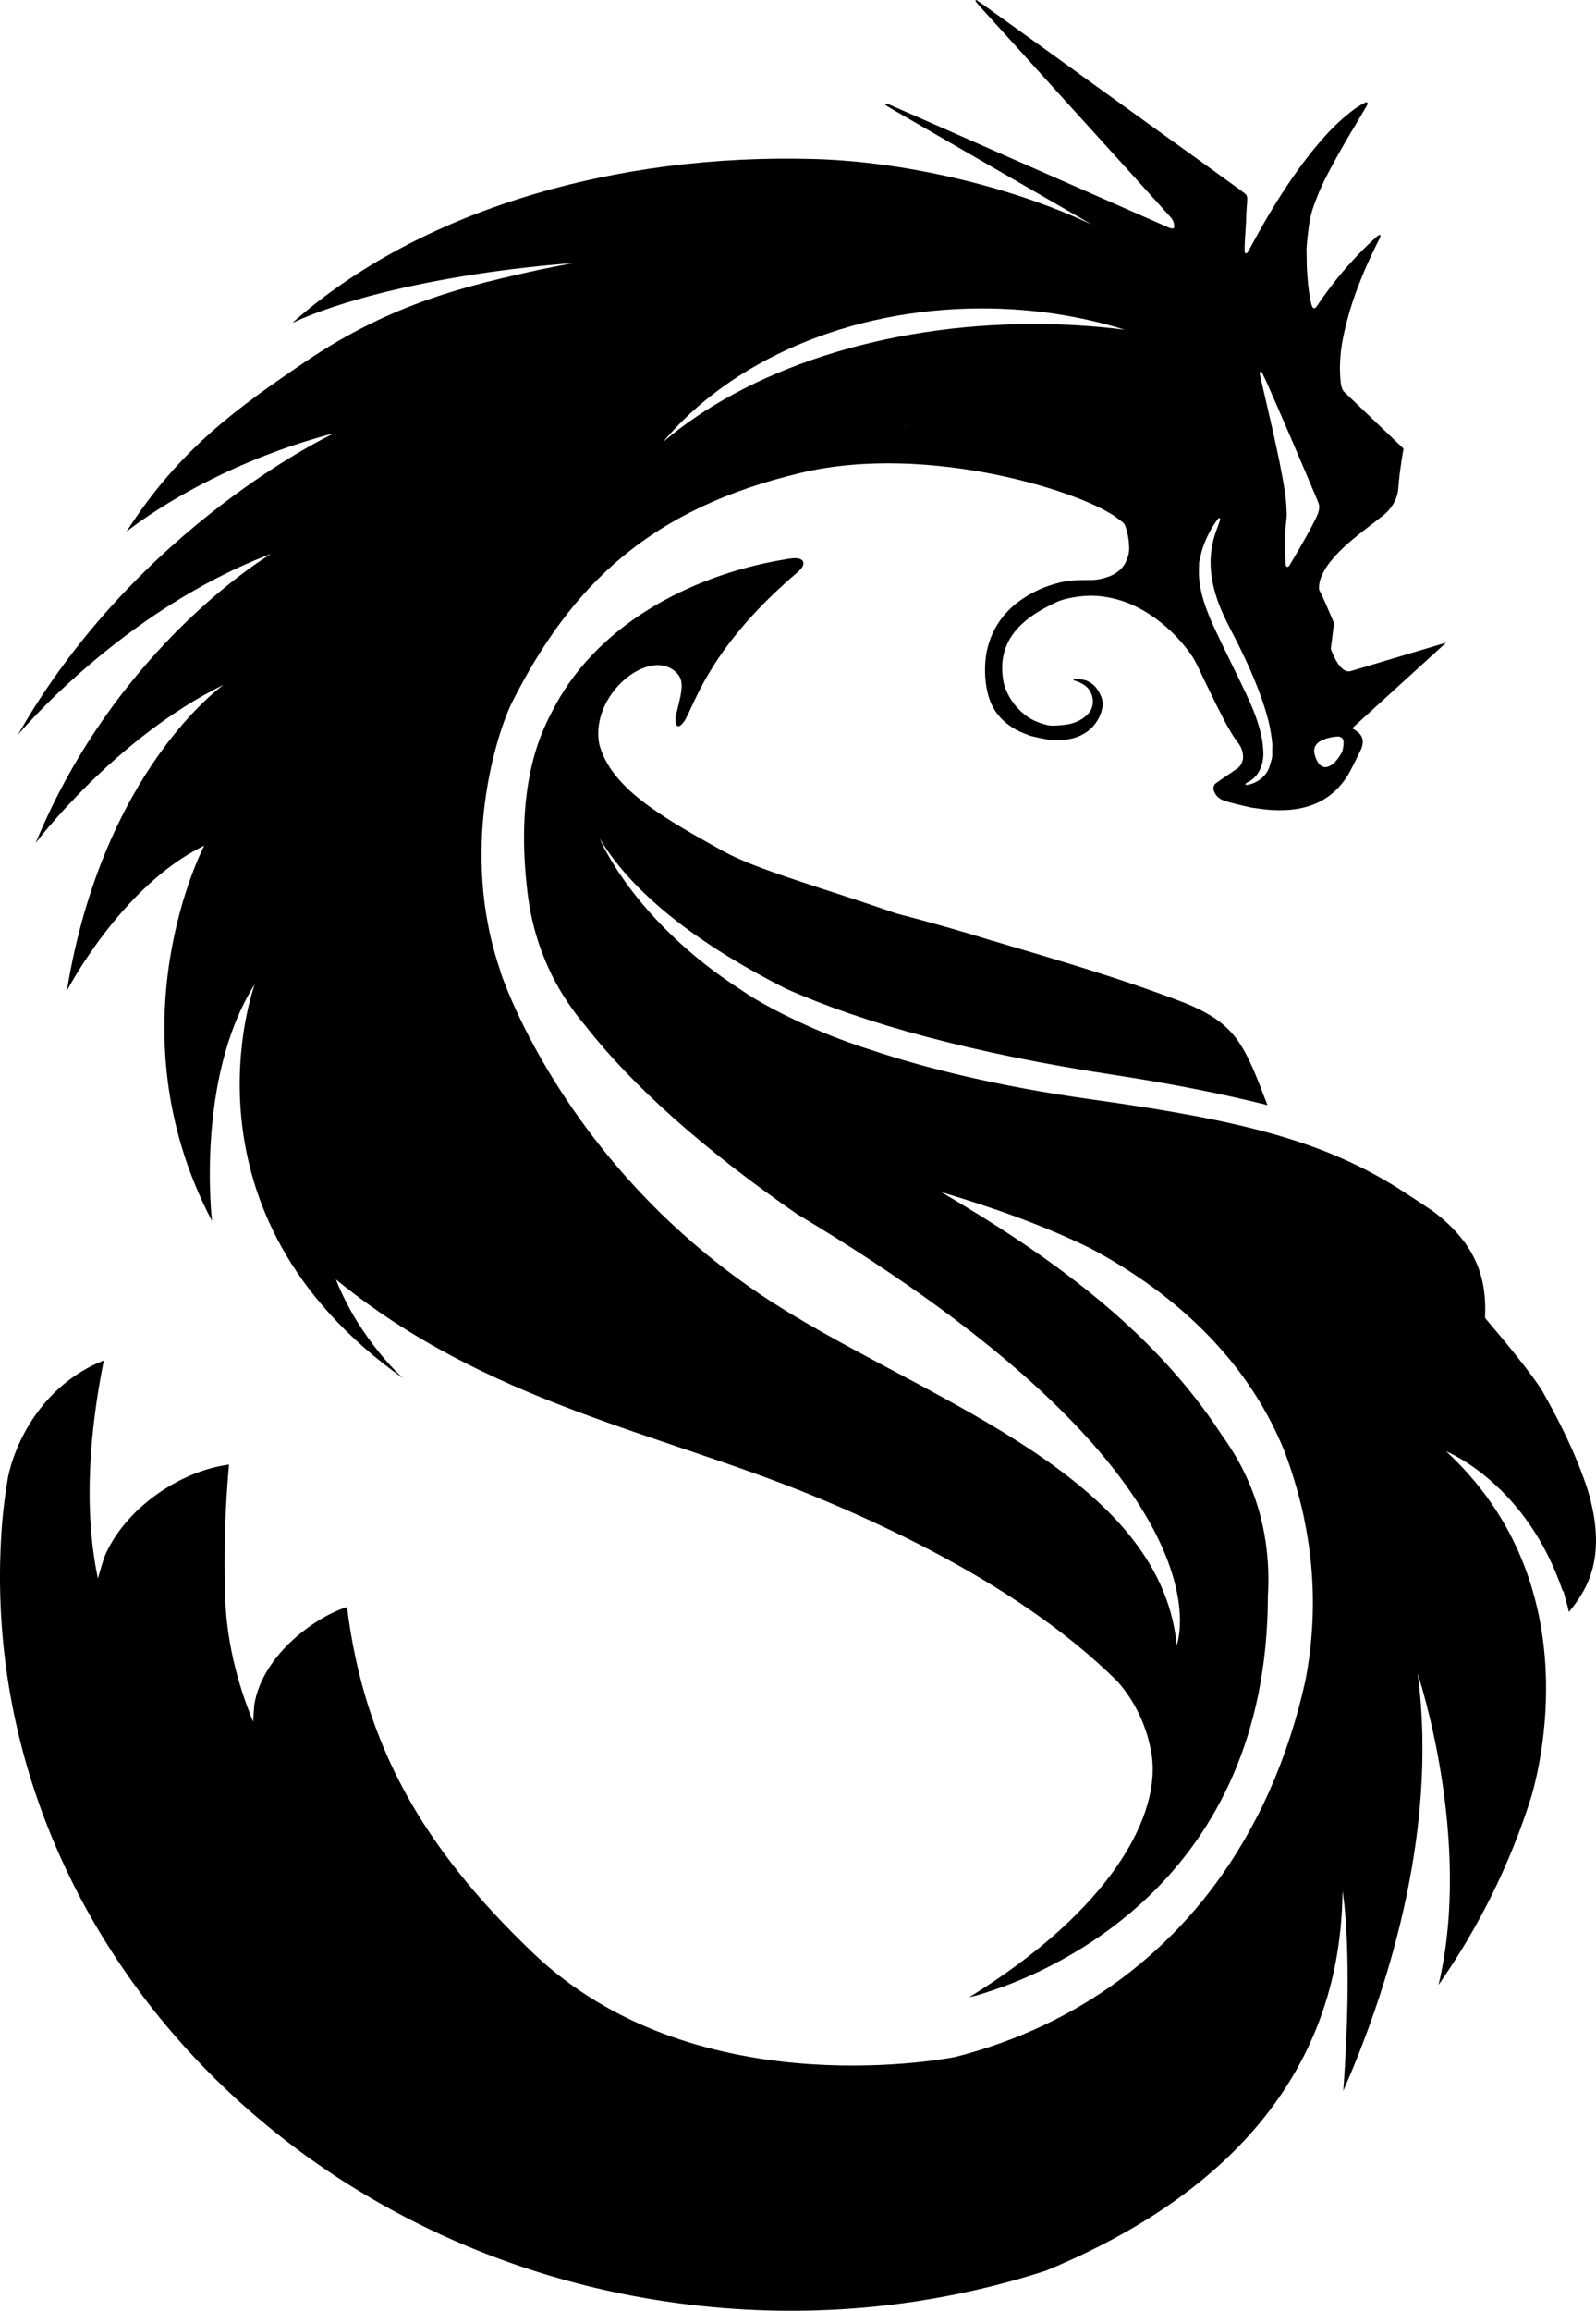 <?xml version="1.0" encoding="utf-8"?>
<!-- Generator: Adobe Illustrator 16.0.0, SVG Export Plug-In . SVG Version: 6.00 Build 0)  -->
<!DOCTYPE svg PUBLIC "-//W3C//DTD SVG 1.1//EN" "http://www.w3.org/Graphics/SVG/1.1/DTD/svg11.dtd">
<svg version="1.1" id="圖層_1" xmlns="http://www.w3.org/2000/svg" xmlns:xlink="http://www.w3.org/1999/xlink" x="0px" y="0px"
	 width="322.958px" height="467.338px" viewBox="0 0 322.958 467.338" enable-background="new 0 0 322.958 467.338"
	 xml:space="preserve">
<path fill="#000" d="M292.635,293.529c0,0,16.295,6.45,23.651,28.449c0-0.131,0.017-0.278,0.017-0.418
	c0.241,0.894,0.479,1.787,0.726,2.681c0.028,0.114,0.065,0.213,0.106,0.336c0.057,0.205,0.086,0.418,0.151,0.623
	c0.073,0.278,0.127,0.549,0.192,0.812c3.845-4.696,7.819-11.229,3.804-24.688c-2.513-7.622-5.8-13.982-9.312-20.22
	c-3.791-5.787-11.389-14.36-11.463-14.573c0.353-7.697-1.496-14.778-10.536-21.573c-1.853-1.271-3.709-2.476-5.521-3.655
	c-15.987-10.475-32.782-14.664-63.789-18.991c-19.016-2.656-33.589-6.36-44.429-9.983c-5.577-1.763-10.614-3.787-15.2-5.976
	c-7.25-3.394-10.68-5.909-11.008-6.114l-0.033-0.024c-21.835-14.017-28.646-30.63-28.646-30.63
	c7.451,12.417,22.271,22.557,37.622,30.334c15.782,7.041,37.761,13.106,66.457,17.476c11.95,1.819,22.212,3.894,31.048,6.106v-0.009
	c-4.713-12.368-6.353-16.426-16.778-20.68c-13.344-5.122-26.553-8.893-38.847-12.548v0.008c-6.151-1.918-12.569-3.738-19.278-5.483
	c-0.033-0.009-0.054-0.009-0.073-0.017c-15.155-5.246-28.299-8.836-35.171-12.639c-12.783-7.058-22.655-12.853-25.032-21.508
	c-2.065-10.098,10.131-19.868,15.503-14.663c1.55,1.508,1.435,3.032,0.181,7.893l-0.012,0.033c-0.062,0.221-0.111,0.41-0.169,0.647
	c-0.021,0.058-0.032,0.099-0.036,0.147c-0.32,1.754,0.245,3.426,1.848,0.967c0.005-0.008,0.017-0.033,0.033-0.057
	c0.455-0.82,0.967-1.951,1.631-3.369c2.483-5.319,7.271-14.647,20.999-26.384h-0.004c0.705-0.59,1.414-1.361,1.304-2.057
	c-0.065-0.353-0.382-0.812-1.455-0.894h-0.037h-0.267c-0.213,0.008-0.459,0.024-0.729,0.065h-0.028
	c-0.155,0.017-0.344,0.049-0.5,0.058c-0.442,0.074-0.791,0.131-1.045,0.18c-19.442,3.312-38.285,13.647-46.859,30.843
	c-0.036,0.065-0.065,0.115-0.09,0.181c-0.062,0.098-0.115,0.205-0.176,0.319h0.004c-4.013,7.606-6.722,19.073-4.61,36.244
	c0.729,5.951,2.409,11.418,4.905,16.451l-0.009,0.008c0.017,0.049,0.054,0.09,0.078,0.14c1.845,3.672,4.147,7.081,6.873,10.278
	c9.192,11.778,23.766,24.834,42.563,37.826c89.948,53.752,76.924,87.234,76.924,87.234c-3.426-35.539-54.203-50.694-84.243-70.924
	c-40.67-27.4-52.69-65.513-52.69-65.513s0.037,0.065,0.106,0.181c-8.549-24.631-0.623-48.515,2.34-54.425
	c12.013-23.802,28.012-39.228,58.634-46.449c25.979-6.098,57.657,4.131,64.071,9.394c0.25,0.213,0.513,0.377,0.767,0.573
	c0.303,0.238,0.517,0.533,0.639,0.902c0.5,1.426,0.729,2.877,0.755,4.369c0.016,1.131-0.312,2.188-0.861,3.18
	c-0.389,0.713-0.963,1.303-1.643,1.762c-0.521,0.377-1.091,0.672-1.685,0.869c-1.095,0.377-2.197,0.655-3.36,0.664
	c-0.775,0-1.529,0.017-2.308,0.025c-1.349,0.016-2.681,0.139-3.996,0.442c-3.196,0.762-6.131,2.09-8.721,4.074
	c-2.558,1.942-4.401,4.417-5.521,7.376c-0.512,1.402-0.844,2.836-0.983,4.32c-0.201,2.361-0.065,4.68,0.537,6.975
	c0.237,0.91,0.577,1.771,1.032,2.598c0.853,1.557,2.078,2.803,3.565,3.82c1.16,0.787,2.447,1.336,3.767,1.819
	c0.168,0.074,0.356,0.123,0.553,0.156c0.746,0.18,1.479,0.353,2.234,0.492c0.381,0.099,0.774,0.164,1.147,0.181
	c0.893,0.049,1.791,0.123,2.68,0.073c1.963-0.123,3.771-0.655,5.315-1.868c1.476-1.172,2.397-2.697,2.791-4.5
	c0.172-0.861,0.11-1.729-0.267-2.549c-0.221-0.508-0.483-1.008-0.819-1.451c-0.418-0.565-0.931-1.033-1.558-1.369
	c-0.226-0.123-0.446-0.246-0.688-0.311c-0.737-0.205-1.491-0.328-2.282-0.287c-0.054,0-0.156,0.024-0.173,0.049
	c-0.045,0.115,0.005,0.229,0.136,0.271c0.754,0.188,1.438,0.524,2.065,0.942c1.472,1,2.131,3.074,1.401,4.812
	c-0.25,0.574-0.668,1.033-1.147,1.451c-0.983,0.828-2.123,1.361-3.405,1.607c-1.009,0.213-2.021,0.262-3.041,0.311
	c-0.513,0.025-1.028-0.041-1.533-0.164c-1.635-0.41-3.127-1.058-4.434-2.106c-1.66-1.353-2.89-2.968-3.692-4.902
	c-0.315-0.738-0.537-1.516-0.64-2.311c-0.147-1.107-0.209-2.222-0.119-3.336c0.222-2.263,1.029-4.304,2.455-6.115
	c0.574-0.729,1.233-1.394,1.946-2.025c0.955-0.828,1.988-1.541,3.065-2.196c1.037-0.615,2.106-1.172,3.193-1.697
	c0.75-0.352,1.52-0.623,2.336-0.812c1.618-0.393,3.254-0.59,4.918-0.615c1.565,0,3.057,0.213,4.569,0.565
	c2.774,0.647,5.29,1.845,7.614,3.41c3.078,2.057,5.672,4.623,7.832,7.582c0.663,0.91,1.204,1.902,1.688,2.91
	c0.795,1.688,1.598,3.36,2.418,5.033c0.831,1.738,1.704,3.467,2.59,5.188c0.385,0.779,0.812,1.533,1.254,2.287
	c0.459,0.812,0.942,1.615,1.5,2.369c0.237,0.295,0.442,0.615,0.655,0.918c0.464,0.77,0.673,1.598,0.668,2.475
	c0,0.377-0.151,0.722-0.266,1.074c-0.156,0.418-0.435,0.762-0.779,1.033c-0.45,0.336-0.922,0.656-1.394,0.983
	c-0.983,0.664-1.979,1.328-2.963,2.025c-0.385,0.262-0.594,0.631-0.586,1.114c0,0.115,0,0.238,0.037,0.353
	c0.315,1.017,1.013,1.729,2.021,2.09c0.844,0.295,1.709,0.517,2.578,0.738c0.803,0.213,1.618,0.385,2.422,0.557
	c0.323,0.09,0.631,0.164,0.938,0.197c1.2,0.155,2.413,0.353,3.622,0.426c2.246,0.131,4.468,0.058,6.66-0.491
	c3.364-0.828,6.045-2.59,8.065-5.295c0.446-0.59,0.86-1.213,1.205-1.869c0.827-1.524,1.581-3.09,2.336-4.655
	c0.188-0.394,0.271-0.812,0.315-1.246c0.065-0.787-0.201-1.459-0.783-2.017c-0.188-0.18-0.381-0.319-0.582-0.467
	c-0.254-0.164-0.5-0.32-0.766-0.483l19.011-17.311l-19.307,5.754c-2.319,0.672-4.036-4.508-4.036-4.508l0.655-5.147
	c0,0-1.729-4.303-3.021-6.827c-0.103-1.32,0.332-2.517,0.951-3.664c0.463-0.877,1.062-1.672,1.705-2.451
	c0.926-1.098,1.946-2.115,3.036-3.082c0.746-0.664,1.517-1.304,2.304-1.935c1.282-1.017,2.586-2.008,3.868-3.008
	c0.397-0.32,0.796-0.623,1.188-0.934c0,0,2.771-2.017,2.984-5.483c0.241-3.492,1.053-7.951,1.053-7.951L271.845,79.11
	c-0.315-0.541-0.479-1.131-0.549-1.754c-0.213-2.099-0.188-4.197,0.041-6.279c0.11-0.918,0.258-1.836,0.438-2.738
	c0.614-3.032,1.442-6,2.487-8.901c1.365-3.786,2.996-7.458,4.828-11.049c0.098-0.229,0.241-0.426,0.241-0.688
	c0-0.065,0-0.147-0.049-0.18c-0.024-0.017-0.115-0.017-0.168,0.016c-0.164,0.082-0.345,0.164-0.472,0.279
	c-1.307,1.18-2.582,2.394-3.786,3.655c-2.959,3.082-5.615,6.377-8.004,9.885c-0.201,0.295-0.386,0.623-0.677,0.902
	c-0.09,0.082-0.2,0.115-0.344,0.049c-0.11-0.033-0.218-0.099-0.267-0.229c-0.086-0.229-0.192-0.459-0.25-0.688
	c-0.11-0.492-0.196-0.967-0.282-1.459c-0.291-1.59-0.406-3.18-0.521-4.787c-0.123-1.409-0.074-2.836-0.123-4.245
	c-0.029-0.541,0.021-1.115,0.073-1.656c0.078-0.853,0.168-1.737,0.279-2.573c0.368-2.967,0.659-4.065,2.032-7.476
	c0.894-2.18,1.996-4.262,3.127-6.327c1.438-2.688,2.987-5.295,4.562-7.901c0.692-1.197,1.394-2.345,2.086-3.541
	c0.099-0.147,0.14-0.328,0.188-0.508c0.004-0.049-0.037-0.115-0.054-0.164c-0.036-0.033-0.103-0.05-0.151-0.066
	c-0.065,0-0.14,0-0.181,0.016c-1.094,0.525-2.09,1.181-3.024,1.935c-1.696,1.312-3.241,2.771-4.7,4.328
	c-1.877,2.032-3.594,4.164-5.237,6.376c-2.759,3.754-5.271,7.688-7.595,11.721c-0.905,1.557-1.75,3.147-2.627,4.721
	c-0.229,0.427-0.467,0.869-0.725,1.279c-0.07,0.131-0.209,0.147-0.324,0.164c-0.16,0-0.222-0.049-0.233-0.229
	c-0.062-0.803-0.028-1.59,0.028-2.41c0.058-1.033,0.123-2.082,0.197-3.131c0.008-0.295,0.045-0.607,0.045-0.918
	c0.021-1.229,0.099-2.458,0.209-3.688c0.021-0.312,0.021-0.607,0.004-0.935c-0.024-0.229-0.135-0.476-0.308-0.656
	c-0.442-0.361-0.894-0.688-1.353-1.033c-2.667-1.935-5.344-3.869-8.008-5.787c-7.29-5.229-14.589-10.491-21.872-15.737
	c-2.873-2.065-5.733-4.147-8.61-6.229c-4.413-3.181-8.836-6.345-13.253-9.524c-0.398-0.295-0.841-0.558-1.25-0.853
	c-0.144-0.115-0.222-0.147-0.3,0.017c-0.012,0.049-0.012,0.131,0.024,0.18c0.185,0.246,0.377,0.476,0.578,0.722
	c2.528,2.803,5.082,5.573,7.603,8.377c2.909,3.213,5.811,6.426,8.721,9.639c5.614,6.196,11.221,12.393,16.831,18.573
	c1.599,1.771,3.201,3.541,4.804,5.312c0.303,0.328,0.594,0.655,0.877,0.983c0.545,0.59,0.782,1.262,0.758,2.049
	c0,0.131-0.09,0.213-0.233,0.229c-0.258,0.049-0.508,0-0.75-0.098c-0.922-0.41-1.86-0.82-2.795-1.229
	c-9.786-4.295-19.557-8.59-29.339-12.901c-8.099-3.574-16.18-7.147-24.278-10.688c-0.332-0.164-0.676-0.295-1.045-0.246
	c-0.017,0.115,0,0.246,0.09,0.279c0.595,0.377,1.188,0.738,1.787,1.082c13.319,7.688,26.626,15.376,39.934,23.065
	c-17.073-8.082-38.762-12.787-56.13-13.278C124.526,30.98,84.88,42.472,59.144,65.308c5.004-2.328,11.327-4.377,18.335-6.131
	c-0.017,0.016-0.049,0.032-0.058,0.065c0,0,0.091-0.049,0.197-0.099c11.79-2.918,25.54-4.983,38.4-5.934
	c-2.115,0.377-4.213,0.787-6.295,1.229l0.008-0.016C94.843,57.701,79.495,61.16,61.782,73.16
	c-13.553,9.196-25.449,17.589-36.195,34.375c0,0,15.934-13.114,42.064-19.934c0,0-39.766,18.508-64.026,61.015
	c0,0,20.909-25.122,51.252-36.614c0,0-31.122,18.352-47.658,58.49c0,0,16.012-21.245,38.04-31.999c0,0-24.396,17.049-31.737,61.908
	c0,0,11.013-21.237,27.807-29.376c0,0-19.146,36.441,1.578,75.931c0,0-3.422-28.81,8.651-47.917c0,0-17.192,46.293,30.036,79.735
	c0,0-8.75-7.696-13.623-20.016c30.527,24.917,65.01,30.794,96.677,43.802c31.532,12.983,50.281,26.376,61.457,37.49
	c2.36,2.64,5.565,7.303,6.832,14.164c2.381,12.777-8.278,32.146-36.802,49.703c0,0,1.426-0.254,3.881-1.107
	c13.295-4.262,56.407-22.539,56.547-79.973c0.218-3.729,0.074-7.359-0.426-10.868c-0.021-0.114-0.021-0.221-0.021-0.336
	l-0.037,0.009c-1.164-7.705-4.058-14.853-8.877-21.45c0,0,0.009,0,0.013,0.008c-14.364-22.114-36.458-37.179-56.74-49.104
	c10.14,3.024,20.536,6.631,30.241,11.4c13.639,7.246,30.74,20.049,39.224,41.057c1.488,4.008,2.808,8.278,3.804,12.803
	c0.057,0.295,0.106,0.558,0.163,0.844c2.033,9.738,2.537,20.614,0.279,32.54c-1.774,8.058-4.237,15.549-7.319,22.483
	c-0.562,1.196-1.082,2.393-1.697,3.614c-0.147,0.319-0.312,0.623-0.471,0.935c-0.972,1.91-2.024,3.836-3.151,5.771
	c-13.106,22.277-33.549,37.187-58.294,43.481c-4.155,0.795-53.399,9.41-85.304-20.966c-22.364-21.319-34.273-42.122-37.725-70.039
	c-5.709,1.688-16.954,9.172-18.762,19.68c-0.098,1.205-0.18,2.394-0.237,3.524c-3.401-8.262-5.369-16.721-5.659-25.081
	c-0.345-9.803,0.057-18.925,0.774-26.941c-10.062,1.319-21.221,9.024-25.258,18.77c-0.869,2.705-1.267,4.278-1.267,4.278
	c-2.995-14.212-1.631-30.031,1.188-44.113c-13.012,5.213-18.146,17.41-19.396,23.696c-0.508,2.976-0.905,6-1.168,9.082
	c-6.459,80.759,58.851,151.888,145.925,158.872c22.881,1.844,44.966-0.984,65.248-7.541c30.044-12.369,59.658-35.098,60.056-76.776
	c0,0,2.221,11.778,0.155,40.384c8.069-18.352,19.422-51.343,15.049-84.366c0,0,11.229,33.409,4.222,62.94
	c8.135-11.622,14.516-24.458,18.818-38.188C312.262,355.026,320.425,319.167,292.635,293.529 M267.186,149.878
	c1.172-0.631,2.454-0.885,3.778-0.934c0.336,0.188,0.565,0.262,0.565,0.262c0.217,0.229,0.332,0.508,0.345,0.828
	c0.008,0.254-0.005,0.492-0.013,0.737c-0.062,0.312-0.103,0.606-0.176,0.918c-0.041,0.181-0.091,0.353-0.181,0.517
	c-0.472,0.877-1.045,1.68-1.819,2.344c-0.353,0.271-0.75,0.459-1.205,0.574c-0.377,0.074-0.754,0-1.09-0.205
	c-0.259-0.172-0.488-0.41-0.656-0.655c-0.405-0.647-0.668-1.353-0.782-2.074c-0.119-0.877,0.209-1.573,0.913-2.114
	C266.968,150.001,267.083,149.936,267.186,149.878 M255.087,75.127c0.107,0.065,0.226,0.131,0.291,0.229
	c0.304,0.606,0.599,1.229,0.877,1.836c3.447,7.77,6.774,15.59,10.086,23.417c0.168,0.402,0.345,0.795,0.483,1.205
	c0.144,0.353,0.147,0.721,0.103,1.131c-0.086,0.5-0.241,1.041-0.495,1.541c-0.345,0.722-0.709,1.442-1.087,2.147
	c-1.356,2.582-2.86,5.074-4.327,7.582c-0.09,0.172-0.205,0.312-0.381,0.41c-0.144,0.057-0.255,0.024-0.312-0.066
	c-0.132-0.155-0.177-0.344-0.181-0.532c-0.054-1.164-0.099-2.336-0.115-3.5c0-0.672,0.041-1.353,0-2.033
	c-0.008-0.426,0.029-0.852,0.062-1.287c0.054-0.623,0.14-1.229,0.188-1.836c0.05-0.484,0.103-0.983,0.095-1.483
	c-0.045-1.344-0.123-2.697-0.315-4.041c-0.319-2.147-0.713-4.262-1.136-6.376c-0.905-4.41-1.913-8.803-2.934-13.18
	c-0.345-1.443-0.677-2.902-1.009-4.344c-0.016-0.114-0.041-0.229-0.069-0.36C254.883,75.438,255.021,75.078,255.087,75.127
	 M242.641,113.912c0-0.196,0.037-0.377,0.087-0.557c0.221-0.885,0.385-1.812,0.692-2.68c0.75-2.106,1.766-4.09,3.151-5.869
	c0.033-0.025,0.119-0.025,0.164-0.025c0.135,0.049,0.213,0.156,0.185,0.287c-0.168,0.524-0.349,1.033-0.546,1.565
	c-0.368,0.992-0.704,1.967-0.938,3c-0.627,2.688-0.598,5.36-0.077,8.073c0.442,2.246,1.2,4.41,2.144,6.508
	c0.434,0.951,0.913,1.893,1.381,2.836c0.713,1.393,1.435,2.762,2.114,4.164c1.39,2.844,2.692,5.721,3.799,8.688
	c0.759,2.033,1.435,4.09,1.955,6.196c0.312,1.377,0.558,2.779,0.713,4.442c0,0.181-0.008,0.606-0.024,1.041
	c0,1.983,0.065,1.304-0.496,3.271c-0.271,1.024-0.877,1.91-1.725,2.599c-0.841,0.688-1.8,1.131-2.89,1.295
	c-0.069,0-0.14-0.017-0.188-0.033c-0.201-0.073-0.213-0.164-0.028-0.262c0.045-0.016,0.09-0.074,0.144-0.115
	c0.225-0.123,0.446-0.246,0.655-0.369c0.938-0.582,1.603-1.377,2.062-2.361c0.541-1.147,0.713-2.369,0.668-3.606
	c-0.069-1.475-0.291-2.934-0.688-4.385c-0.487-1.787-1.11-3.533-1.865-5.229c-0.631-1.41-1.278-2.828-1.963-4.221
	c-1.258-2.631-2.569-5.238-3.84-7.869c-0.647-1.344-1.282-2.696-1.909-4.049c-0.537-1.188-1.013-2.401-1.447-3.623
	c-0.438-1.229-0.774-2.475-1.028-3.754C242.563,117.224,242.575,115.576,242.641,113.912 M183.192,86.258v-0.099l0.106,0.065
	L183.192,86.258z M198.737,62.373c10.212,0,19.945,1.541,28.859,4.312c-5.942-0.754-12.082-1.147-18.368-1.147
	c-30.819,0-58.125,9.393-75.071,23.868C147.759,73.144,171.59,62.373,198.737,62.373"/>
</svg>
